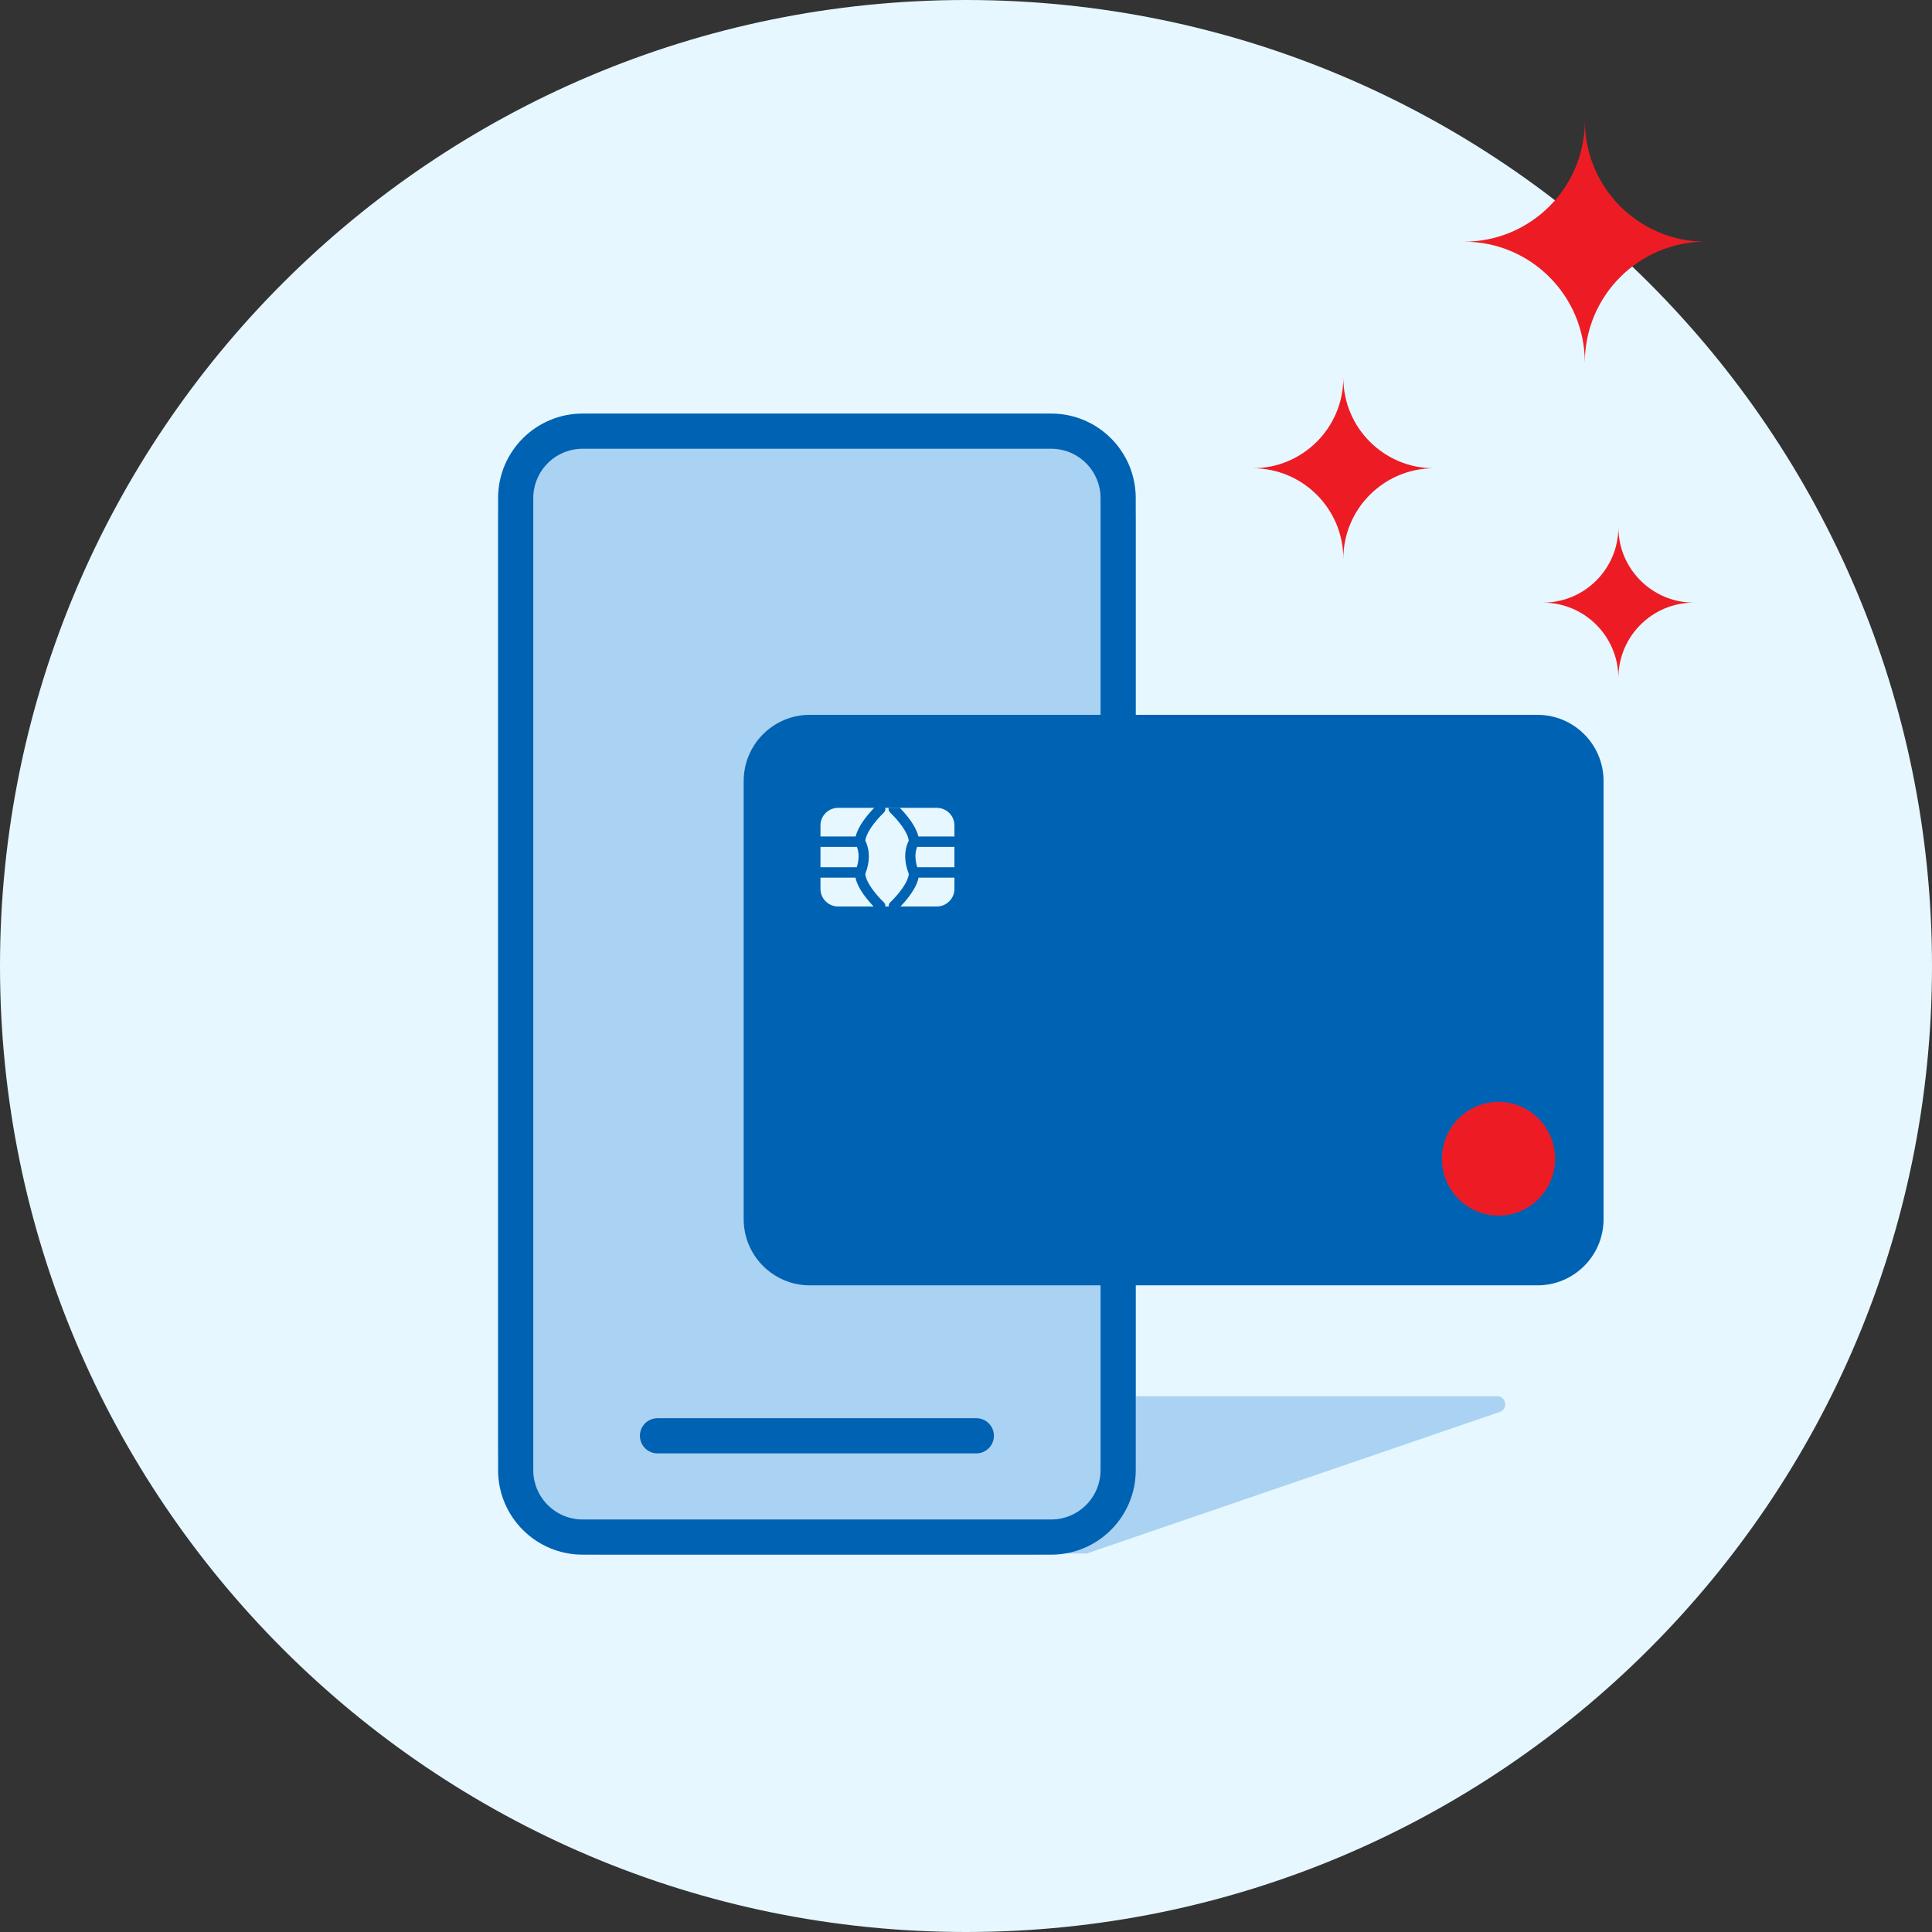 <svg width="100" height="100" viewBox="0 0 100 100" fill="none" xmlns="http://www.w3.org/2000/svg">
<rect x="0" y="0" width="100" height="100" fill="#333333" stroke="none"/>
<path d="M100 50C100 77.614 77.614 100 50 100C22.386 100 0 77.614 0 50C0 22.386 22.386 0 50 0C77.614 0 100 22.386 100 50Z" fill="#E6F7FF"/>
<path fill-rule="evenodd" clip-rule="evenodd" d="M45.824 72.266L77.489 72.266C77.963 72.266 78.074 72.929 77.625 73.083L56.244 80.409H29.907L45.824 72.266Z" fill="#AAD2F2"/>
<path d="M25.781 27.006C25.781 23.913 28.288 21.406 31.381 21.406H53.186C56.278 21.406 58.786 23.913 58.786 27.006V74.869C58.786 77.962 56.278 80.469 53.186 80.469H31.381C28.288 80.469 25.781 77.962 25.781 74.869V27.006Z" fill="#AAD2F2"/>
<path fill-rule="evenodd" clip-rule="evenodd" d="M58.786 25.781C58.786 23.365 56.827 21.406 54.411 21.406H30.156C27.74 21.406 25.781 23.365 25.781 25.781V76.094C25.781 78.51 27.74 80.469 30.156 80.469H54.411C56.827 80.469 58.786 78.51 58.786 76.094V25.781ZM30.156 23.227H54.411L54.556 23.231C55.899 23.306 56.965 24.419 56.965 25.781V76.094L56.961 76.239C56.885 77.582 55.773 78.648 54.411 78.648H30.156L30.011 78.644C28.668 78.569 27.602 77.456 27.602 76.094V25.781L27.606 25.636C27.681 24.293 28.794 23.227 30.156 23.227Z" fill="#0062B3"/>
<path d="M50.535 73.406C51.038 73.406 51.445 73.814 51.445 74.316C51.445 74.786 51.09 75.172 50.634 75.222L50.535 75.227H34.032C33.529 75.227 33.122 74.819 33.122 74.316C33.122 73.847 33.477 73.461 33.933 73.411L34.032 73.406H50.535Z" fill="#0062B3"/>
<path fill-rule="evenodd" clip-rule="evenodd" d="M76.665 57.46C78.486 57.46 79.962 58.937 79.962 60.757C79.962 62.578 78.486 64.055 76.665 64.055H71.708C69.887 64.055 68.411 62.578 68.411 60.757C68.411 58.937 69.887 57.46 71.708 57.46H76.665Z" fill="#E6F7FF"/>
<path fill-rule="evenodd" clip-rule="evenodd" d="M39.533 46.333H82.437V41.387H39.533V46.333Z" fill="#17294D"/>
<path fill-rule="evenodd" clip-rule="evenodd" d="M42.008 52.696C42.008 53.279 42.48 53.751 43.063 53.751H60.755C61.338 53.751 61.81 53.279 61.81 52.696V50.685C61.81 50.102 61.338 49.63 60.755 49.63H43.063C42.48 49.63 42.008 50.102 42.008 50.685V52.696Z" fill="#E6F7FF"/>
<path d="M38.493 40.424C38.493 38.533 40.026 37 41.917 37H79.577C81.468 37 83 38.533 83 40.424V63.105C83 64.996 81.468 66.529 79.577 66.529H41.917C40.026 66.529 38.493 64.996 38.493 63.105V40.424Z" fill="#0062B3"/>
<path fill-rule="evenodd" clip-rule="evenodd" d="M80.49 59.978C80.49 61.603 79.179 62.92 77.563 62.92C75.945 62.92 74.635 61.603 74.635 59.978C74.635 58.353 75.945 57.035 77.563 57.035C79.179 57.035 80.49 58.353 80.49 59.978" fill="#ED1C24"/>
<path fill-rule="evenodd" clip-rule="evenodd" d="M49.401 46.015C49.401 46.513 48.988 46.921 48.484 46.921H43.385C42.881 46.921 42.468 46.513 42.468 46.015V42.717C42.468 42.22 42.881 41.813 43.385 41.813H48.484C48.988 41.813 49.401 42.22 49.401 42.717V46.015Z" fill="#E6F7FF"/>
<path fill-rule="evenodd" clip-rule="evenodd" d="M45.378 41.685C45.485 41.586 45.653 41.591 45.753 41.696C45.854 41.801 45.849 41.967 45.742 42.066L45.591 42.218C45.474 42.34 45.358 42.473 45.25 42.611C45.08 42.829 44.948 43.04 44.868 43.231C44.835 43.31 44.811 43.384 44.798 43.451L44.788 43.514L44.823 43.585L44.861 43.681C45.017 44.106 45.022 44.631 44.787 45.232C44.794 45.32 44.821 45.422 44.868 45.534C44.948 45.725 45.08 45.935 45.25 46.153C45.358 46.292 45.474 46.425 45.59 46.547L45.742 46.698C45.849 46.798 45.854 46.963 45.753 47.069C45.653 47.174 45.484 47.179 45.378 47.08L45.288 46.992L45.204 46.906C45.076 46.772 44.949 46.627 44.829 46.473C44.633 46.222 44.477 45.974 44.377 45.734C44.333 45.63 44.3 45.527 44.28 45.428H42.468C42.322 45.428 42.203 45.307 42.203 45.158C42.203 45.026 42.297 44.916 42.421 44.893L42.468 44.889H44.346C44.477 44.478 44.463 44.135 44.362 43.859L44.353 43.835H42.468C42.322 43.835 42.203 43.714 42.203 43.565C42.203 43.433 42.297 43.323 42.421 43.3L42.468 43.296H44.289C44.31 43.209 44.339 43.121 44.377 43.031C44.478 42.791 44.633 42.543 44.829 42.292C44.949 42.138 45.077 41.993 45.204 41.859L45.353 41.708L45.378 41.685ZM46.62 41.859L46.574 41.811H45.996C45.974 41.9 46.011 42 46.083 42.067L46.103 42.086L46.234 42.218C46.35 42.34 46.467 42.473 46.575 42.611C46.744 42.829 46.877 43.04 46.957 43.231L46.987 43.308C47.004 43.358 47.018 43.406 47.026 43.451L47.036 43.514L47.015 43.557C46.998 43.593 46.98 43.634 46.963 43.681C46.807 44.106 46.803 44.632 47.039 45.235C47.032 45.322 47.005 45.423 46.958 45.534C46.878 45.725 46.746 45.935 46.576 46.153C46.468 46.292 46.352 46.425 46.235 46.547L46.16 46.624L46.084 46.698C45.977 46.798 45.972 46.963 46.073 47.069C46.173 47.174 46.341 47.179 46.448 47.08L46.503 47.027L46.622 46.906C46.749 46.772 46.877 46.627 46.997 46.473C47.193 46.222 47.348 45.974 47.449 45.734C47.492 45.63 47.525 45.527 47.546 45.428H49.355L49.403 45.423C49.527 45.4 49.621 45.291 49.621 45.158C49.621 45.01 49.502 44.889 49.355 44.889H47.478C47.348 44.478 47.362 44.135 47.462 43.859C47.466 43.851 47.469 43.842 47.472 43.835H49.355L49.403 43.83C49.527 43.807 49.621 43.697 49.621 43.565C49.621 43.416 49.502 43.296 49.355 43.296H47.536C47.515 43.209 47.485 43.121 47.447 43.031C47.347 42.791 47.191 42.543 46.995 42.292C46.876 42.138 46.748 41.993 46.62 41.859Z" fill="#0062B3"/>
<path fill-rule="evenodd" clip-rule="evenodd" d="M82.031 6.25C82.031 9.707 79.232 12.509 75.781 12.509C79.232 12.509 82.031 15.312 82.031 18.769C82.031 15.312 84.829 12.509 88.281 12.509C84.829 12.509 82.031 9.707 82.031 6.25Z" fill="#ED1C24"/>
<path fill-rule="evenodd" clip-rule="evenodd" d="M79.861 31.192C82.018 31.192 83.767 32.942 83.767 35.099C83.767 32.942 85.516 31.192 87.674 31.192C85.516 31.192 83.767 29.444 83.767 27.287C83.767 29.444 82.018 31.192 79.861 31.192Z" fill="#ED1C24"/>
<path fill-rule="evenodd" clip-rule="evenodd" d="M69.531 19.55C69.531 22.139 67.431 24.237 64.844 24.237C67.431 24.237 69.531 26.337 69.531 28.925C69.531 26.337 71.63 24.237 74.219 24.237C71.63 24.237 69.531 22.139 69.531 19.55Z" fill="#ED1C24"/>
</svg>

